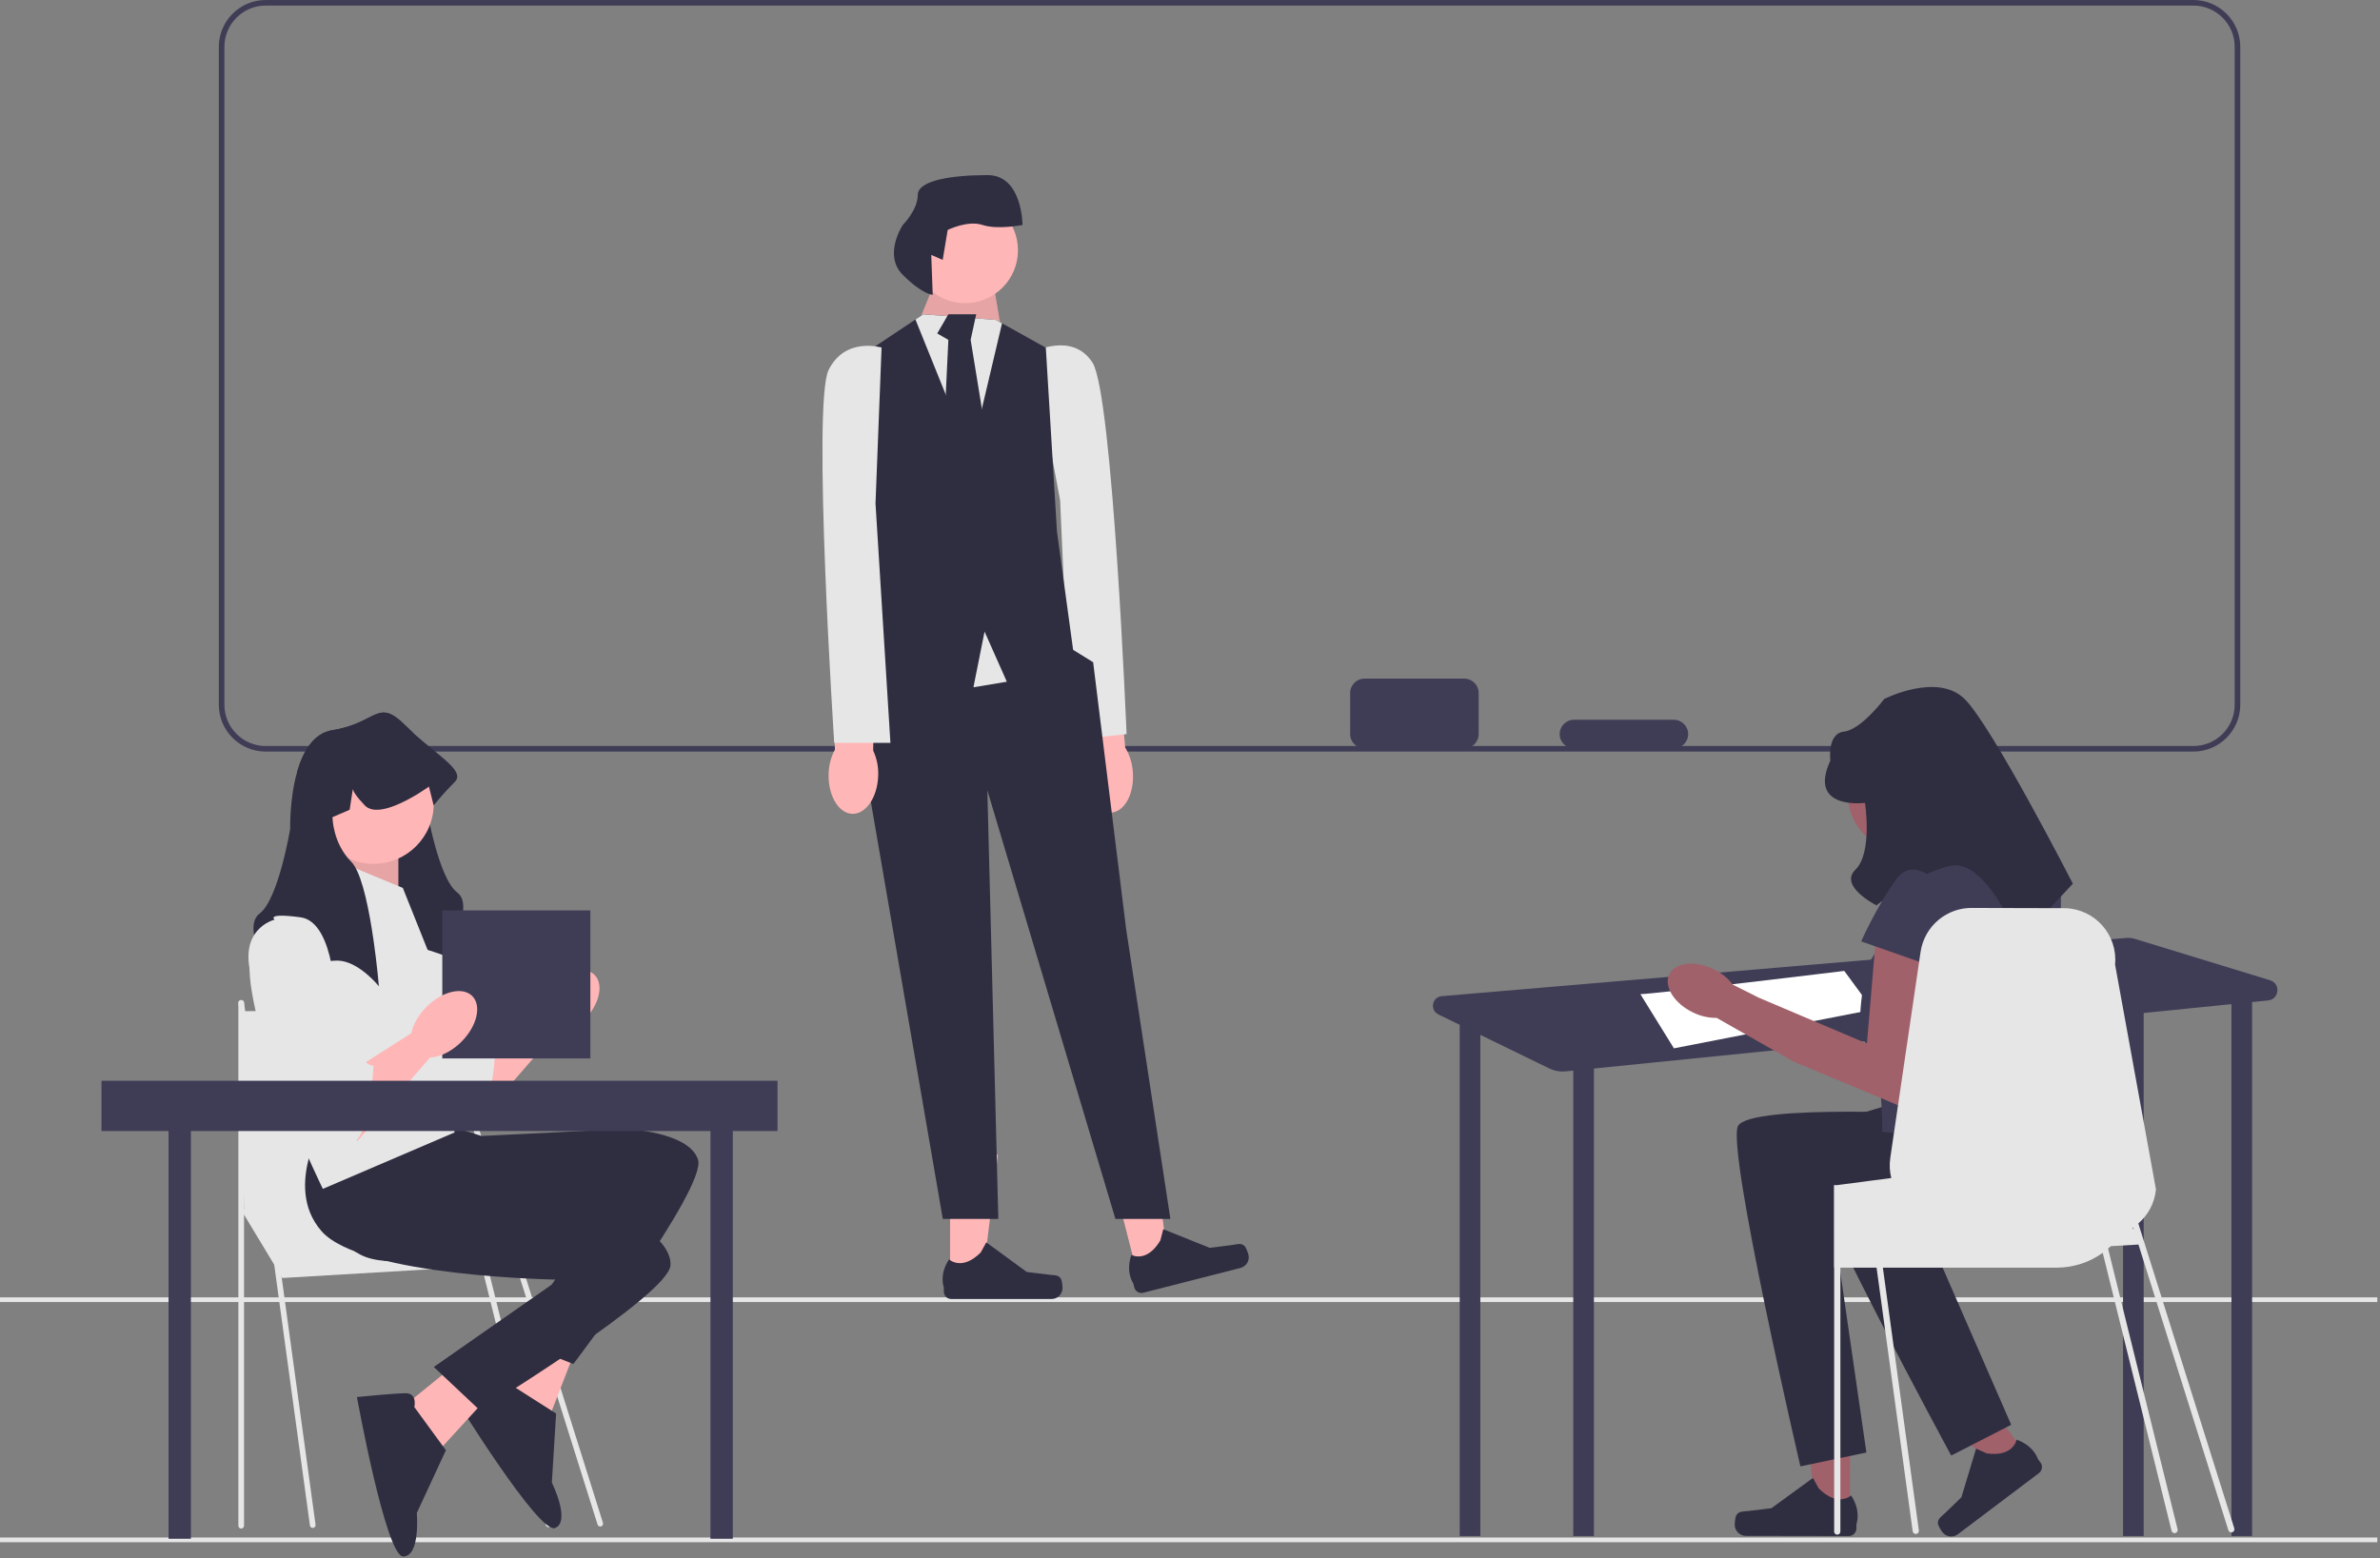 <svg width="852" height="558" viewBox="0 0 852 558" fill="none" xmlns="http://www.w3.org/2000/svg">
<rect x="0" y="0" width="852" height="558" fill="#808080" stroke="none"/>
<g clip-path="url(#clip0_11_209)">
<path d="M785.204 269.129H95.109C85.859 269.129 78.334 261.604 78.334 252.353V16.775C78.334 7.525 85.859 0 95.109 0H785.204C794.454 0 801.979 7.525 801.979 16.775V252.353C801.979 261.604 794.454 269.129 785.204 269.129ZM95.109 2C86.962 2 80.334 8.628 80.334 16.775V252.353C80.334 260.5 86.962 267.129 95.109 267.129H785.204C793.351 267.129 799.979 260.5 799.979 252.353V16.775C799.979 8.628 793.351 2 785.204 2H95.109Z" fill="#3F3D56"/>
<path d="M851.034 550.557H0V552.24H851.034V550.557Z" fill="#E6E6E6"/>
<path d="M851.034 464.557H0V466.24H851.034V464.557Z" fill="#E6E6E6"/>
<path d="M387.84 277.792C388.451 285.472 392.909 291.382 397.797 290.992C402.684 290.603 406.149 284.062 405.537 276.379C405.335 273.307 404.399 270.328 402.809 267.691L399.809 235.184L384.584 236.917L389.159 268.779C388.006 271.635 387.553 274.726 387.84 277.792Z" fill="#FFB6B6"/>
<path d="M369.653 126.133C369.653 126.133 383.884 118.599 391.101 129.858C398.317 141.116 403.298 262.879 403.298 262.879L383.296 265.014L379.505 179.211L369.653 126.133Z" fill="#E6E6E6"/>
<path d="M340.114 458.204L351.701 458.203L357.213 413.508L340.112 413.509L340.114 458.204Z" fill="#FFB6B6"/>
<path d="M379.814 457.941C380.174 458.549 380.365 460.51 380.365 461.216C380.365 463.388 378.604 465.149 376.432 465.149H340.547C339.066 465.149 337.864 463.948 337.864 462.466V460.972C337.864 460.972 336.089 456.482 339.744 450.948C339.744 450.948 344.286 455.281 351.074 448.494L353.075 444.868L367.564 455.464L375.595 456.452C377.352 456.669 378.91 456.419 379.814 457.941Z" fill="#2F2E41"/>
<path d="M407.169 456.286L418.395 453.417L412.674 408.749L396.104 412.982L407.169 456.286Z" fill="#FFB6B6"/>
<path d="M445.568 446.205C446.068 446.705 446.738 448.558 446.913 449.242C447.45 451.347 446.18 453.488 444.076 454.026L409.307 462.908C407.872 463.274 406.411 462.408 406.044 460.972L405.674 459.525C405.674 459.525 402.843 455.613 405.014 449.347C405.014 449.347 410.488 452.421 415.384 444.165L416.426 440.156L433.087 446.837L441.112 445.807C442.868 445.582 444.316 444.954 445.568 446.205Z" fill="#2F2E41"/>
<path d="M330.527 116.525L329.978 112.538L336.508 96.59L354.449 94.597L358.323 117.428L330.527 116.525Z" fill="#FFB6B6"/>
<path opacity="0.1" d="M330.527 116.525L329.978 112.538L336.508 96.59L354.449 94.597L358.323 117.428L330.527 116.525Z" fill="black"/>
<path d="M309.596 229.157L301.622 251.086L307.602 263.047L337.505 436.481H357.385L353.453 282.982L399.303 436.481H418.979L403.157 332.819L391.329 237.131L384.155 232.7L349.466 213.209L309.596 229.157Z" fill="#2F2E41"/>
<path d="M360.43 244.109L348.469 246.103L332.521 208.226H368.404L360.43 244.109Z" fill="#E6E6E6"/>
<path d="M384.352 234.141L360.43 244.109L352.456 226.167L348.469 246.102L306.605 232.626L312.586 208.226L306.605 128.486L327.717 114.412L330.527 112.538L356.443 114.532L358.715 115.768L374.384 124.499L378.371 190.284L384.352 234.141Z" fill="#2F2E41"/>
<path d="M358.715 115.768L347.472 163.372L327.717 114.412L330.527 112.538L356.443 114.532L358.715 115.768Z" fill="#E6E6E6"/>
<path d="M339.498 112.538L335.511 119.405L339.498 121.693L337.505 163.496L345.479 174.336L353.453 158.315L347.472 121.693L349.466 112.538H339.498Z" fill="#2F2E41"/>
<path d="M345.479 108.551C355.938 108.551 364.417 100.072 364.417 89.613C364.417 79.154 355.938 70.675 345.479 70.675C335.019 70.675 326.541 79.154 326.541 89.613C326.541 100.072 335.019 108.551 345.479 108.551Z" fill="#FFB6B6"/>
<path d="M333.376 91.274L337.468 93.06L339.253 82.345C339.253 82.345 346.397 78.773 351.754 80.559C357.112 82.345 366.041 80.559 366.041 80.559C366.041 80.559 366.041 62.701 353.54 62.701C341.039 62.701 328.538 64.487 328.538 69.844C328.538 75.202 323.181 80.559 323.181 80.559C323.181 80.559 316.038 91.274 323.181 98.418C330.324 105.561 333.896 105.561 333.896 105.561L333.376 91.274Z" fill="#2F2E41"/>
<path d="M296.629 277.232C296.421 284.933 300.226 291.283 305.128 291.414C310.029 291.546 314.169 285.41 314.376 277.705C314.501 274.629 313.887 271.568 312.586 268.777L313.054 236.135L297.731 236.242L298.897 268.41C297.447 271.127 296.669 274.152 296.629 277.232Z" fill="#FFB6B6"/>
<path d="M315.586 124.462C315.586 124.462 302.628 120.475 296.648 132.436C290.667 144.397 298.641 266 298.641 266H318.757L313.418 180.28L315.586 124.462Z" fill="#E6E6E6"/>
<path d="M812.657 351.008L764.335 336.216C763.267 335.889 762.145 335.769 761.031 335.864L516.129 356.707C512.638 357.004 511.76 361.714 514.911 363.248L522.755 367.07H522.546V550.022H529.938V370.57L554.524 382.547C556.405 383.464 558.504 383.838 560.586 383.627L563.202 383.363V550.022H570.594V382.617L760.014 363.483V550.022H767.406V362.737L798.822 359.563V550.022H806.214V358.817L811.945 358.238C815.969 357.831 816.524 352.192 812.657 351.008Z" fill="#3F3D56"/>
<path d="M587.226 355.982C591.846 355.982 660.222 347.666 660.222 347.666L670.386 361.526L599.238 375.386L587.226 355.982Z" fill="white"/>
<path d="M662.269 542.917L650.39 542.895L644.817 497.064L662.35 497.096L662.269 542.917Z" fill="#A0616A"/>
<path d="M621.569 542.578C621.198 543.2 621 545.21 620.999 545.935C620.995 548.161 622.797 549.97 625.024 549.973L661.813 550.036C663.332 550.039 664.565 548.81 664.568 547.291L664.571 545.759C664.571 545.759 666.398 541.159 662.661 535.478C662.661 535.478 657.997 539.913 651.05 532.943L649.004 529.222L634.132 540.06L625.897 541.059C624.095 541.277 622.499 541.019 621.569 542.578Z" fill="#2F2E41"/>
<path d="M726.027 521.605L716.654 528.674L684.925 495.887L698.758 485.453L726.027 521.605Z" fill="#A0616A"/>
<path d="M693.757 545.615C693.836 546.327 694.878 548.029 695.31 548.601C696.635 550.357 699.133 550.707 700.89 549.382L729.915 527.487C731.113 526.583 731.352 524.878 730.448 523.68L729.536 522.471C729.536 522.471 728.232 517.756 721.899 515.51C721.899 515.51 720.869 521.786 711.238 520.438L707.407 518.726L702.153 536.137L696.261 541.837C694.972 543.084 693.559 543.832 693.757 545.615Z" fill="#2F2E41"/>
<path d="M701.2 284.74C701.2 295.695 692.319 304.575 681.365 304.575C670.41 304.575 661.529 295.695 661.529 284.74C661.529 273.785 670.41 264.904 681.365 264.904C692.319 264.904 701.2 273.785 701.2 284.74Z" fill="#A0616A"/>
<path d="M699.331 399.107C699.331 399.107 626.299 394.973 622.165 403.241C618.032 411.508 644.514 525.074 644.514 525.074L668.14 520.122L656.614 440.446C656.614 440.446 717.558 456.586 725.826 437.294C734.093 418.003 731.713 410.819 731.713 410.819L699.331 399.107Z" fill="#2F2E41"/>
<path d="M718.043 385.229C718.043 385.229 646.519 400.561 644.72 409.628C642.92 418.695 698.501 521.209 698.501 521.209L719.976 510.184L687.783 436.395C687.783 436.395 750.825 435.838 753.695 415.047C756.565 394.256 752.37 387.958 752.37 387.958L718.043 385.229Z" fill="#2F2E41"/>
<path d="M726.201 307.472H691.839L668.327 346.055C668.327 346.055 662.815 370.989 668.327 373.679C673.839 376.37 673.839 405.307 673.839 405.307L731.713 410.819C731.713 410.819 739.981 324.008 737.225 315.74C734.469 307.472 726.201 307.472 726.201 307.472Z" fill="#3F3D56"/>
<path d="M671.772 332.965L668.327 373.68L629.579 357.235L620.332 352.584C618.521 350.222 616.17 348.328 613.477 347.061C606.779 343.797 599.669 344.606 597.593 348.866C595.516 353.127 599.26 359.226 605.955 362.488C608.614 363.829 611.555 364.513 614.532 364.484L641.59 379.852L641.622 379.792L641.742 380.006L684.174 397.729L693.937 344.28L671.772 332.965Z" fill="#A0616A"/>
<path d="M667.638 287.492C667.638 287.492 646.969 290.248 655.237 272.334C655.237 272.334 653.976 262.624 660.118 261.967C666.26 261.311 674.528 250.287 674.528 250.287C674.528 250.287 693.483 240.641 703.297 250.287C713.111 259.933 742.048 316.429 742.048 316.429L722.757 337.098C722.757 337.098 711.159 306.61 697.666 310.141C684.174 313.673 671.772 324.203 671.772 324.203C671.772 324.203 658.079 317.351 664.237 311.378C670.394 305.405 667.638 287.492 667.638 287.492Z" fill="#2F2E41"/>
<path d="M695.197 317.807C695.197 317.807 685.552 305.405 678.662 315.051C671.772 324.697 666.26 337.098 666.26 337.098L693.819 346.744L695.197 317.807Z" fill="#3F3D56"/>
<path d="M799.836 547.279L767.817 445.509L767.821 445.508H767.895L767.766 445.342L767.763 445.338L765.483 438.09L765.484 438.089C768.958 435.095 771.323 430.817 771.795 425.892L757.159 345.393C758.166 334.823 750.062 325.583 739.445 325.204L706.422 325.121C697.034 324.788 688.903 331.57 687.535 340.866L686.805 345.8L676.688 414.628C676.318 417.105 676.466 419.544 677.048 421.826L669.767 422.778L667.558 423.074L658.827 424.21L658.799 424.219L657.709 424.358H656.526V453.926H656.6V548.433C656.6 549.042 657.099 549.541 657.709 549.541C658.328 549.541 658.827 549.042 658.827 548.433V453.926H671.781L684.708 548.322C684.791 548.876 685.262 549.283 685.817 549.283C685.863 549.283 685.918 549.283 685.964 549.273C686.574 549.19 686.999 548.627 686.916 548.017L674.036 453.926H736.193C742.365 453.926 748.084 451.967 752.74 448.614L777.385 548.148C777.513 548.652 777.966 548.987 778.463 548.987C778.554 548.987 778.646 548.976 778.738 548.953C779.334 548.801 779.694 548.195 779.542 547.6L754.659 447.102C754.99 446.827 755.321 446.532 755.634 446.229L765.527 445.647L797.713 547.947C797.862 548.422 798.301 548.727 798.774 548.727C798.885 548.727 798.997 548.71 799.108 548.675C799.695 548.49 800.02 547.865 799.836 547.279ZM763.368 439.669C763.451 439.623 763.525 439.567 763.599 439.521L763.837 440.276L763.368 439.669Z" fill="#E6E6E6"/>
<path d="M171.565 374.775L193.114 361.071L201.875 366.356L171.565 401.184V374.775Z" fill="#FFB6B6"/>
<path d="M142.097 321.733C142.097 321.733 127.785 325.101 134.52 344.465C141.256 363.83 163.146 404.243 169.882 401.717C176.617 399.191 177.459 373.933 177.459 373.933C177.459 373.933 176.617 374.775 173.249 371.407C169.882 368.04 169.882 369.578 169.882 365.862C169.882 362.146 167.127 359.391 167.127 359.391L163.988 352.885C163.988 352.885 163.988 322.575 151.359 320.891C138.73 319.207 142.097 321.733 142.097 321.733Z" fill="#E6E6E6"/>
<path d="M208.968 365.45C214.558 359.861 216.29 352.531 212.838 349.078C209.386 345.626 202.056 347.358 196.466 352.948C190.876 358.538 189.144 365.868 192.596 369.32C196.049 372.772 203.379 371.04 208.968 365.45Z" fill="#FFB6B6"/>
<path d="M86.348 433.29L101.052 457.628L186.742 452.558L163.925 423.149L86.348 433.29Z" fill="#E6E6E6"/>
<path d="M111.952 547.12C111.453 547.12 111.018 546.751 110.949 546.243L85.344 359.236C85.267 358.681 85.656 358.17 86.21 358.094C86.765 358.014 87.277 358.406 87.353 358.961L112.958 545.968C113.034 546.523 112.646 547.035 112.091 547.11C112.044 547.117 111.998 547.12 111.952 547.12Z" fill="#E6E6E6"/>
<path d="M86.348 547.357C85.788 547.357 85.334 546.903 85.334 546.343V359.135C85.334 358.575 85.788 358.121 86.348 358.121C86.908 358.121 87.362 358.575 87.362 359.135V546.343C87.362 546.903 86.908 547.357 86.348 547.357Z" fill="#E6E6E6"/>
<path d="M214.882 546.613C214.451 546.613 214.051 546.336 213.915 545.903L153.324 353.319C153.156 352.784 153.453 352.215 153.987 352.047C154.521 351.879 155.091 352.176 155.258 352.71L215.849 545.294C216.017 545.829 215.721 546.398 215.186 546.566C215.085 546.598 214.983 546.613 214.882 546.613Z" fill="#E6E6E6"/>
<path d="M196.375 546.851C195.922 546.851 195.509 546.546 195.392 546.087L153.308 376.117C153.17 375.575 153.498 375.022 154.041 374.884C154.586 374.747 155.136 375.074 155.274 375.617L197.358 545.586C197.496 546.129 197.168 546.681 196.625 546.819C196.541 546.841 196.457 546.851 196.375 546.851Z" fill="#E6E6E6"/>
<path d="M86.348 362.117L156.573 361.037L169.502 434.811H87.362L86.348 362.117Z" fill="#E6E6E6"/>
<path d="M194.266 470.597L176.568 501.755L197.117 506.279L205.684 484.118L194.266 470.597Z" fill="#FFB6B6"/>
<path d="M182.925 495.873C182.925 495.873 182.237 490.792 178.194 492.404C174.151 494.016 162.483 500.009 162.483 500.009C162.483 500.009 192.917 549.46 198.692 547.156C204.468 544.853 197.554 530.874 197.554 530.874L199.08 506.166L182.925 495.873Z" fill="#2F2E41"/>
<path d="M115.997 410.137C115.997 410.137 109.683 439.183 129.047 449.287C148.412 459.39 214.504 434.553 214.504 434.553L184.194 479.968L205.243 488.437C205.243 488.437 253.234 425.291 249.866 415.188C246.498 405.085 223.766 404.243 223.766 404.243L172.407 406.769L158.936 402.559L115.997 410.137Z" fill="#2F2E41"/>
<path d="M168.084 484.425L140.261 507.008L157.755 518.699L173.798 501.174L168.084 484.425Z" fill="#FFB6B6"/>
<path d="M148.322 503.842C148.322 503.842 149.531 498.859 145.178 498.889C140.826 498.92 127.777 500.256 127.777 500.256C127.777 500.256 138.13 557.391 144.348 557.347C150.565 557.303 149.212 541.767 149.212 541.767L159.624 519.307L148.322 503.842Z" fill="#2F2E41"/>
<path d="M117.181 399.629C117.181 399.629 100.73 424.387 115.09 440.844C129.451 457.301 200.05 458.217 200.05 458.217L155.293 489.489L171.816 505.037C171.816 505.037 239.494 463.683 240.034 453.047C240.574 442.411 219.706 433.355 219.706 433.355L170.949 417.019L159.934 408.196L117.181 399.629Z" fill="#2F2E41"/>
<path d="M159.443 342.285C159.443 342.285 143.447 336.391 135.869 336.391C135.145 336.391 134.429 336.475 133.714 336.627C128.864 337.654 124.402 341.821 122.263 344.095C121.43 344.987 120.95 345.585 120.95 345.585C120.95 345.585 121 345.004 121.101 343.985C121.598 338.63 123.434 321.059 126.726 309.811C127.904 305.795 129.26 302.587 130.817 301.029C134.446 297.392 136.122 293.031 136.896 289.781C137.553 286.994 137.553 285.033 137.553 285.033L131.415 282.389L130.279 274.963C130.076 275.839 129.142 277.548 126.002 280.823C125.732 281.101 125.437 281.336 125.126 281.539C120.596 284.384 111.36 279.434 106.384 276.318C108.455 269.12 112.211 262.536 119.03 261.458C135.027 258.932 135.027 249.671 145.13 259.774C145.964 260.608 146.806 261.408 147.648 262.182C150.881 268.362 152.06 276.647 152.481 282.406C152.784 286.439 152.708 289.242 152.708 289.242C152.708 289.242 156.918 314.501 163.653 319.552C170.389 324.604 159.443 342.285 159.443 342.285Z" fill="#2F2E41"/>
<path d="M128.292 301.872L116.916 318.558L142.605 325.446V301.872H128.292Z" fill="#FFB6B6"/>
<path opacity="0.1" d="M128.292 301.872L116.916 318.558L142.605 325.446V301.872H128.292Z" fill="black"/>
<path d="M144.202 317.944L119.786 307.841C119.786 307.841 86.95 322.154 89.476 349.938C92.002 377.722 115.576 425.712 115.576 425.712L162.725 405.506L157.673 351.622L144.202 317.944Z" fill="#E6E6E6"/>
<path d="M133.734 309.321C145.63 309.321 155.275 299.677 155.275 287.78C155.275 275.884 145.63 266.239 133.734 266.239C121.837 266.239 112.193 275.884 112.193 287.78C112.193 299.677 121.837 309.321 133.734 309.321Z" fill="#FFB6B6"/>
<path d="M162.811 279.981C158.601 284.191 155.234 288.4 155.234 288.4L153.55 281.665C153.55 281.665 153.162 281.951 152.48 282.406C149.812 284.224 142.647 288.796 136.896 289.781C134.337 290.219 132.063 289.941 130.582 288.4C127.441 285.125 126.507 283.416 126.305 282.54L125.168 289.966L119.03 292.61C119.03 292.61 119.03 301.855 125.766 308.607C126.094 308.935 126.414 309.339 126.726 309.811C129.942 314.66 132.249 326.532 133.714 336.627C135.01 345.602 135.633 353.162 135.633 353.162C135.633 353.162 129.26 345.181 122.263 344.095C121.876 344.036 121.489 343.994 121.101 343.985C120.975 343.968 120.84 343.968 120.714 343.968C113.137 343.968 97.14 349.862 97.14 349.862C97.14 349.862 86.195 332.181 92.93 327.13C99.666 322.078 103.875 296.82 103.875 296.82C103.875 296.82 103.597 286.009 106.384 276.318C108.455 269.12 112.211 262.536 119.03 261.458C135.027 258.932 135.027 249.671 145.13 259.774C145.964 260.608 146.806 261.408 147.648 262.182C157.061 270.838 166.676 276.116 162.811 279.981Z" fill="#2F2E41"/>
<path d="M68.334 393H60.334V551H68.334V393Z" fill="#3F3D56"/>
<path d="M262.334 393H254.334V551H262.334V393Z" fill="#3F3D56"/>
<path d="M211.334 326H158.334V379H211.334V326Z" fill="#3F3D56"/>
<path d="M127.784 382.352L149.333 368.648L158.094 373.933L127.784 408.761V382.352Z" fill="#FFB6B6"/>
<path d="M98.317 329.31C98.317 329.31 84.004 332.678 90.739 352.042C97.475 371.407 119.365 411.82 126.101 409.294C132.836 406.768 133.678 381.51 133.678 381.51C133.678 381.51 132.836 382.352 129.468 378.984C126.101 375.617 126.101 377.155 126.101 373.439C126.101 369.723 123.346 366.969 123.346 366.969L120.207 360.462C120.207 360.462 120.207 330.152 107.578 328.468C94.949 326.784 98.317 329.31 98.317 329.31Z" fill="#E6E6E6"/>
<path d="M165.187 373.027C170.777 367.438 172.509 360.108 169.057 356.655C165.605 353.203 158.275 354.936 152.685 360.525C147.095 366.115 145.363 373.445 148.815 376.897C152.268 380.349 159.598 378.617 165.187 373.027Z" fill="#FFB6B6"/>
<path d="M278.334 387H36.334V405H278.334V387Z" fill="#3F3D56"/>
<path d="M524.204 243H488.464C485.631 243 483.334 245.297 483.334 248.13V262.87C483.334 265.703 485.631 268 488.464 268H524.204C527.037 268 529.334 265.703 529.334 262.87V248.13C529.334 245.297 527.037 243 524.204 243Z" fill="#3F3D56"/>
<path d="M599.204 257.74H563.464C560.631 257.74 558.334 260.037 558.334 262.87V262.87C558.334 265.703 560.631 268 563.464 268H599.204C602.037 268 604.334 265.703 604.334 262.87V262.87C604.334 260.037 602.037 257.74 599.204 257.74Z" fill="#3F3D56"/>
</g>
<defs>
<clipPath id="clip0_11_209">
<rect width="851.034" height="557.347" fill="white"/>
</clipPath>
</defs>
</svg>

